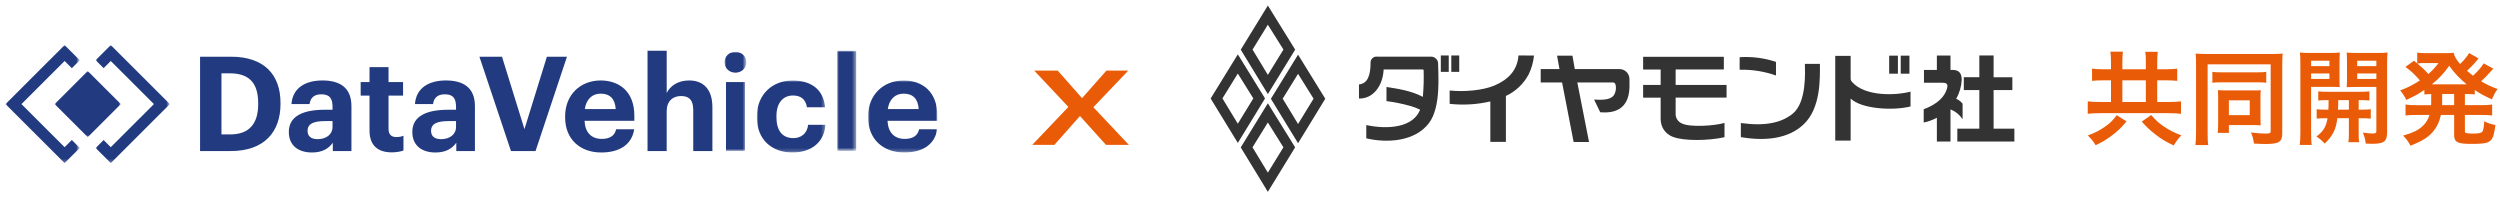 <?xml version="1.0" encoding="utf-8"?>
<!-- Generator: Adobe Illustrator 26.3.1, SVG Export Plug-In . SVG Version: 6.00 Build 0)  -->
<svg version="1.1" id="レイヤー_1" xmlns="http://www.w3.org/2000/svg" xmlns:xlink="http://www.w3.org/1999/xlink" x="0px"
	 y="0px" viewBox="0 0 760 60" enable-background="new 0 0 760 60" xml:space="preserve">
<g id="グループ_754" transform="translate(-101.734 -498.095)">
	<g id="グループ_742" transform="translate(291.613 513.326)">
		<path id="パス_813" fill="#333333" d="M372.717,8.705V1.75h-4.682v25.766h4.682V14.729c3.154,3.109,12.659,3.79,18.205,2.405
			v-4.512c-4.429,1.194-13.823,1.565-17.792-2.944c-0.122-0.129-0.223-0.275-0.3-0.435C372.76,9.071,372.722,8.889,372.717,8.705z"
			/>
		<rect id="長方形_2294" x="384.43" y="1.686" fill="#333333" width="2.654" height="5.483"/>
		<rect id="長方形_2295" x="387.938" y="1.686" fill="#333333" width="2.653" height="5.483"/>
	</g>
	<g id="グループ_744" transform="translate(174.393 513.283)">
		<g id="グループ_743" transform="translate(0)">
			<path id="パス_814" fill="#333333" d="M388.955,1.681c-0.318,4.48-3.107,7.343-7.286,9.122
				c-3.588,1.527-9.354,1.982-13.634,1.516v4.063c4.135,0.453,8.316,0.205,12.368-0.733v12.291h4.733V13.981
				c2.98-1.385,5.423-3.711,6.953-6.619c0.856-1.784,1.394-3.705,1.589-5.674L388.955,1.681z"/>
		</g>
	</g>
	<g id="グループ_746" transform="translate(233.211 513.68)">
		<g id="グループ_745" transform="translate(0 0)">
			<path id="パス_815" fill="#333333" d="M368.035,1.686v3.86h5.324v4.692h-5.326V14.1h5.326c0,0.406,0,5.953,0,5.953
				c-0.053,0.924,0.083,1.849,0.4,2.718c0.59,1.494,1.786,2.667,3.29,3.229c3.219,1.313,10.762,1.232,15.724,0.125v-4.347
				c-2.944,0.9-10.486,1.373-12.871,0.2c-1.266-0.485-2.071-1.736-1.986-3.089v-4.793h15.48v-3.863h-15.48V5.542h14.652v-3.86
				L368.035,1.686z"/>
		</g>
	</g>
	<g id="グループ_748" transform="translate(262.548 513.771)">
		<g id="グループ_747">
			<path id="パス_816" fill="#333333" d="M368.035,5.521c3.761-0.087,7.506,0.507,11.055,1.753c0-0.64-0.006-2.724-0.006-4.138
				c-3.556-1.187-7.309-1.67-11.049-1.42L368.035,5.521z"/>
			<path id="パス_817" fill="#333333" d="M387.869,3.748c0.045,2.339,0.595,11.676-3.727,15.156
				c-3.257,2.625-8.029,3.851-15.511,2.849l-0.226-0.015v4.29l0.192,0.014c7.236,1.2,14.246,0.525,18.945-3.959
				c5.261-5.022,4.9-14.133,4.9-18.335L387.869,3.748z"/>
		</g>
	</g>
	<g id="グループ_749" transform="translate(146.829 513.271)">
		<path id="パス_818" fill="#333333" d="M371.562,3.771c0,4.136-0.968,6.471-3.527,6.72v4.286c4.212,0.119,7.268-3.75,7.5-8.844
			h11.822c0.14-0.017,0.275,0.059,0.333,0.188c0.085,2.721,0.005,5.445-0.24,8.157c-3.413-1.86-7.856-2.533-11.053-3v4.286
			c2.408,0.307,4.791,0.788,7.129,1.44c1.07,0.293,2.11,0.686,3.106,1.174c-0.038,0.128-0.097,0.249-0.176,0.357
			c-2.266,5.062-9.677,5.7-16.2,4.312v4.029c6.328,1.5,14.816,1,19.076-4.664c3.7-4.9,2.767-14.86,2.755-18.146
			c-0.008-0.576-0.273-1.119-0.724-1.478c-0.406-0.377-0.947-0.574-1.5-0.545h-16.318c-0.977-0.112-1.86,0.59-1.972,1.567
			C371.567,3.664,371.563,3.718,371.562,3.771z"/>
		<rect id="長方形_2296" x="392.912" y="1.686" fill="#333333" width="2.411" height="4.984"/>
		<rect id="長方形_2297" x="396.1" y="1.686" fill="#333333" width="2.413" height="4.984"/>
	</g>
	<g id="グループ_750" transform="translate(202.07 513.326)">
		<path id="パス_819" fill="#333333" d="M373.008,1.686c0,0,0.65,3.611,0.737,4.08h-5.71v4.063h6.5
			c0.071,0.362,3.509,18.107,3.509,18.107h4.686c0,0-3.46-17.579-3.564-18.107h10.8c0.681,0,0.837,0.588,0.915,1.136
			c0.084,0.77-0.032,1.548-0.336,2.26c-0.778,1.777-2.965,2.017-6.275,1.805l1.854,3.86c5.588,0.5,9.076-1.942,8.9-8.517V8.848
			c0.024-1.678-1.316-3.058-2.995-3.083c-0.017,0-0.035,0-0.052,0h-13.574c-0.064-0.342-0.718-4.08-0.718-4.08L373.008,1.686z"/>
	</g>
	<g id="グループ_752" transform="translate(318.509 513.283)">
		<g id="グループ_751">
			<path id="パス_820" fill="#333333" d="M372.032,1.691v4.375h-3.92v3.9h5.636c1.1,0,1.746,0.31,1.4,1.626
				c-1.02,3.921-5.239,5.743-7.115,6.415v4.049c1.399-0.279,2.748-0.77,4-1.455v7.24h4.144v-9.779
				c1.5,0.603,2.783,1.647,3.678,2.994V16.35c-0.508-0.668-1.183-1.19-1.957-1.513c1.013-1.75,1.593-3.716,1.692-5.735
				c0-2.641-1.421-3.037-2.881-3.037h-0.534V1.691L372.032,1.691z"/>
			<path id="パス_821" fill="#333333" d="M384.938,1.681v6.61h-4.716v3.9h4.716v11.742h-6.688v3.9h17.343v-3.9h-6.313V12.196h5.7
				v-3.9h-5.7V1.681H384.938z"/>
		</g>
	</g>
	<g id="グループ_753" transform="translate(101.734 498.095)">
		<path id="パス_822" fill="#333333" d="M377.184,44.816l8.243,13.5l8.294-13.524l-8.294-13.4L377.184,44.816z M385.427,37.23
			l4.731,7.556l-4.731,7.691l-4.665-7.691L385.427,37.23z"/>
		<path id="パス_823" fill="#333333" d="M386.35,30.032l8.261,13.508l8.274-13.523l-8.274-13.4L386.35,30.032z M394.609,22.443
			l4.716,7.551l-4.716,7.7l-4.671-7.7L394.609,22.443z"/>
		<path id="パス_824" fill="#333333" d="M377.188,15.102l8.24,13.507l8.305-13.525l-8.305-13.4L377.188,15.102z M385.428,7.515
			l4.741,7.555l-4.741,7.694l-4.652-7.694L385.428,7.515z"/>
		<path id="パス_825" fill="#333333" d="M368.035,29.946l8.266,13.5l8.27-13.525l-8.27-13.4L368.035,29.946z M376.294,22.357
			l4.716,7.556l-4.716,7.694l-4.672-7.694L376.294,22.357z"/>
	</g>
</g>
<g id="Symbols">
	<g id="lv1_x2F_logo_x2F_DataVehicle_x2F_two-tone">
		<g id="Group-23">
			<path id="Fill-1" fill-rule="evenodd" clip-rule="evenodd" fill="#223B80" d="M69.974,40.863c5.781,0,8.513-3.249,8.513-9.185
				v-0.321c0-5.896-2.53-9.065-8.593-9.065h-2.57v18.57H69.974z M60.82,17.238h9.396c10.077,0,15.057,5.455,15.057,14.039v0.32
				c0,8.584-5.02,14.32-15.097,14.32H60.82V17.238z"/>
			<path id="Fill-3" fill-rule="evenodd" clip-rule="evenodd" fill="#223B80" d="M101.091,38.577v-1.765h-2.249
				c-3.373,0-5.34,0.722-5.34,2.968c0,1.524,0.923,2.527,3.051,2.527C99.124,42.307,101.091,40.903,101.091,38.577 M87.802,40.101
				c0-4.893,4.497-6.738,10.921-6.738h2.369v-0.843c0-2.486-0.763-3.85-3.413-3.85c-2.289,0-3.333,1.164-3.573,2.968h-5.501
				c0.361-4.973,4.296-7.179,9.436-7.179c5.14,0,8.793,2.086,8.793,7.781v13.677h-5.66V43.39c-1.205,1.684-3.052,2.968-6.345,2.968
				C91.014,46.358,87.802,44.512,87.802,40.101"/>
			<path id="Fill-5" fill-rule="evenodd" clip-rule="evenodd" fill="#223B80" d="M112.334,39.7V29.07h-2.69v-4.13h2.69v-4.532h5.781
				v4.532h4.417v4.13h-4.417v10.108c0,1.685,0.844,2.487,2.33,2.487c0.883,0,1.526-0.12,2.207-0.401v4.492
				c-0.803,0.281-1.967,0.562-3.533,0.562C114.703,46.318,112.334,44.071,112.334,39.7"/>
			<path id="Fill-7" fill-rule="evenodd" clip-rule="evenodd" fill="#223B80" d="M138.633,38.577v-1.765h-2.249
				c-3.373,0-5.34,0.722-5.34,2.968c0,1.524,0.923,2.527,3.051,2.527C136.666,42.307,138.633,40.903,138.633,38.577 M125.343,40.101
				c0-4.893,4.497-6.738,10.921-6.738h2.369v-0.843c0-2.486-0.763-3.85-3.413-3.85c-2.289,0-3.333,1.164-3.573,2.968h-5.501
				c0.361-4.973,4.296-7.179,9.436-7.179s8.793,2.086,8.793,7.781v13.677h-5.66V43.39c-1.205,1.684-3.052,2.968-6.345,2.968
				C128.556,46.358,125.343,44.512,125.343,40.101"/>
			<polygon id="Fill-9" fill-rule="evenodd" clip-rule="evenodd" fill="#223B80" points="145.74,17.238 152.606,17.238 
				159.432,39.259 166.257,17.238 172.36,17.238 162.805,45.917 155.336,45.917 			"/>
			<path id="Fill-11" fill-rule="evenodd" clip-rule="evenodd" fill="#223B80" d="M187.176,33.161
				c-0.201-3.168-1.807-4.692-4.577-4.692c-2.61,0-4.377,1.724-4.818,4.692H187.176z M171.798,35.689v-0.321
				c0-6.617,4.698-10.91,10.801-10.91c5.42,0,10.238,3.169,10.238,10.67v1.604H177.7c0.16,3.489,2.048,5.495,5.22,5.495
				c2.69,0,4.015-1.164,4.377-2.928h5.5c-0.683,4.532-4.296,7.058-10.037,7.058C176.415,46.357,171.798,42.387,171.798,35.689
				L171.798,35.689z"/>
			<path id="Fill-13" fill-rule="evenodd" clip-rule="evenodd" fill="#223B80" d="M196.852,15.433h5.823v12.835
				c1.043-2.085,3.333-3.81,6.826-3.81c4.136,0,7.067,2.486,7.067,8.102v13.356h-5.823V33.403c0-2.848-1.124-4.211-3.694-4.211
				c-2.489,0-4.376,1.524-4.376,4.612v12.113h-5.823V15.433z"/>
			<g id="Clip-16">
			</g>
			<defs>
				<filter id="Adobe_OpacityMaskFilter" filterUnits="userSpaceOnUse" x="220.26" y="15.754" width="6.625" height="30.162">
					<feColorMatrix  type="matrix" values="1 0 0 0 0  0 1 0 0 0  0 0 1 0 0  0 0 0 1 0"/>
				</filter>
			</defs>
			
				<mask maskUnits="userSpaceOnUse" x="220.26" y="15.754" width="6.625" height="30.162" id="mask-2_00000103243582551254978960000001342467860051458455_">
				<g filter="url(#Adobe_OpacityMaskFilter)">
					
						<polygon id="path-1_00000172441546704324137730000018045169425167294633_" fill-rule="evenodd" clip-rule="evenodd" fill="#FFFFFF" points="
						1.681,49.584 284.943,49.584 284.943,13.705 1.681,13.705 					"/>
				</g>
			</mask>
			
				<path id="Fill-15" mask="url(#mask-2_00000103243582551254978960000001342467860051458455_)" fill-rule="evenodd" clip-rule="evenodd" fill="#223B80" d="
				M220.702,45.916h5.781V24.939h-5.781V45.916z M220.26,18.922c0-1.805,1.446-3.168,3.293-3.168c1.887,0,3.333,1.363,3.333,3.168
				c0,1.806-1.446,3.169-3.333,3.169C221.706,22.092,220.26,20.728,220.26,18.922L220.26,18.922z"/>
			<defs>
				
					<filter id="Adobe_OpacityMaskFilter_00000065774411290709452280000013384105211555544243_" filterUnits="userSpaceOnUse" x="230.097" y="24.458" width="20.838" height="21.9">
					<feColorMatrix  type="matrix" values="1 0 0 0 0  0 1 0 0 0  0 0 1 0 0  0 0 0 1 0"/>
				</filter>
			</defs>
			
				<mask maskUnits="userSpaceOnUse" x="230.097" y="24.458" width="20.838" height="21.9" id="mask-2_00000091702168272311737590000013158481468679184035_">
				<g filter="url(#Adobe_OpacityMaskFilter_00000065774411290709452280000013384105211555544243_)">
					
						<polygon id="path-1_00000085931289198666294260000018280589001559200955_" fill-rule="evenodd" clip-rule="evenodd" fill="#FFFFFF" points="
						1.681,49.584 284.943,49.584 284.943,13.705 1.681,13.705 					"/>
				</g>
			</mask>
			
				<path id="Fill-17" mask="url(#mask-2_00000091702168272311737590000013158481468679184035_)" fill-rule="evenodd" clip-rule="evenodd" fill="#223B80" d="
				M230.097,35.689v-0.321c0-6.778,4.858-10.91,10.841-10.91c4.858,0,9.355,2.126,9.877,8.142h-5.5
				c-0.402-2.447-1.888-3.57-4.257-3.57c-3.011,0-5.019,2.247-5.019,6.257v0.321c0,4.211,1.887,6.377,5.14,6.377
				c2.329,0,4.216-1.364,4.497-4.051h5.259c-0.32,4.973-3.934,8.424-10.037,8.424C234.755,46.358,230.097,42.547,230.097,35.689"/>
			<defs>
				
					<filter id="Adobe_OpacityMaskFilter_00000013883925023249761800000016398467195597467809_" filterUnits="userSpaceOnUse" x="254.508" y="15.433" width="5.781" height="30.483">
					<feColorMatrix  type="matrix" values="1 0 0 0 0  0 1 0 0 0  0 0 1 0 0  0 0 0 1 0"/>
				</filter>
			</defs>
			
				<mask maskUnits="userSpaceOnUse" x="254.508" y="15.433" width="5.781" height="30.483" id="mask-2_00000151516109300232307640000008661362352088214448_">
				<g filter="url(#Adobe_OpacityMaskFilter_00000013883925023249761800000016398467195597467809_)">
					
						<polygon id="path-1_00000061452804621033109850000012445722593208901306_" fill-rule="evenodd" clip-rule="evenodd" fill="#FFFFFF" points="
						1.681,49.584 284.943,49.584 284.943,13.705 1.681,13.705 					"/>
				</g>
			</mask>
			
				<polygon id="Fill-18" mask="url(#mask-2_00000151516109300232307640000008661362352088214448_)" fill-rule="evenodd" clip-rule="evenodd" fill="#223B80" points="
				254.508,45.916 260.29,45.916 260.29,15.433 254.508,15.433 			"/>
			<defs>
				
					<filter id="Adobe_OpacityMaskFilter_00000097490509172103555880000006120642034174131871_" filterUnits="userSpaceOnUse" x="263.904" y="24.458" width="21.04" height="21.899">
					<feColorMatrix  type="matrix" values="1 0 0 0 0  0 1 0 0 0  0 0 1 0 0  0 0 0 1 0"/>
				</filter>
			</defs>
			
				<mask maskUnits="userSpaceOnUse" x="263.904" y="24.458" width="21.04" height="21.899" id="mask-2_00000154388660765053504050000011778970607969881000_">
				<g filter="url(#Adobe_OpacityMaskFilter_00000097490509172103555880000006120642034174131871_)">
					
						<polygon id="path-1_00000172442570873308960030000011910341034683744949_" fill-rule="evenodd" clip-rule="evenodd" fill="#FFFFFF" points="
						1.681,49.584 284.943,49.584 284.943,13.705 1.681,13.705 					"/>
				</g>
			</mask>
			
				<path id="Fill-19" mask="url(#mask-2_00000154388660765053504050000011778970607969881000_)" fill-rule="evenodd" clip-rule="evenodd" fill="#223B80" d="
				M279.282,33.161c-0.201-3.168-1.807-4.692-4.577-4.692c-2.61,0-4.377,1.724-4.818,4.692H279.282z M263.904,35.689v-0.321
				c0-6.617,4.698-10.91,10.801-10.91c5.421,0,10.238,3.169,10.238,10.67v1.604h-15.137c0.16,3.489,2.048,5.495,5.22,5.495
				c2.69,0,4.015-1.164,4.377-2.928h5.5c-0.683,4.532-4.296,7.058-10.037,7.058C268.521,46.357,263.904,42.387,263.904,35.689
				L263.904,35.689z"/>
			<defs>
				
					<filter id="Adobe_OpacityMaskFilter_00000075856899332485025600000013607449066625748362_" filterUnits="userSpaceOnUse" x="16.621" y="21.598" width="20.114" height="20.092">
					<feColorMatrix  type="matrix" values="1 0 0 0 0  0 1 0 0 0  0 0 1 0 0  0 0 0 1 0"/>
				</filter>
			</defs>
			
				<mask maskUnits="userSpaceOnUse" x="16.621" y="21.598" width="20.114" height="20.092" id="mask-2_00000028302590076004348450000011905326012302591403_">
				<g filter="url(#Adobe_OpacityMaskFilter_00000075856899332485025600000013607449066625748362_)">
					
						<polygon id="path-1_00000061436354543612080830000004901823453359073186_" fill-rule="evenodd" clip-rule="evenodd" fill="#FFFFFF" points="
						1.681,49.584 284.943,49.584 284.943,13.705 1.681,13.705 					"/>
				</g>
			</mask>
			
				<polygon id="Fill-20" mask="url(#mask-2_00000028302590076004348450000011905326012302591403_)" fill-rule="evenodd" clip-rule="evenodd" fill="#223B80" points="
				16.621,31.644 26.677,41.691 36.734,31.644 26.677,21.598 			"/>
			<defs>
				
					<filter id="Adobe_OpacityMaskFilter_00000020374829145148966520000009053365954586354110_" filterUnits="userSpaceOnUse" x="1.681" y="13.705" width="22.574" height="35.879">
					<feColorMatrix  type="matrix" values="1 0 0 0 0  0 1 0 0 0  0 0 1 0 0  0 0 0 1 0"/>
				</filter>
			</defs>
			
				<mask maskUnits="userSpaceOnUse" x="1.681" y="13.705" width="22.574" height="35.879" id="mask-2_00000179625052758407978910000003611330571425656195_">
				<g filter="url(#Adobe_OpacityMaskFilter_00000020374829145148966520000009053365954586354110_)">
					
						<polygon id="path-1_00000116950974060676342390000010019087353375653515_" fill-rule="evenodd" clip-rule="evenodd" fill="#FFFFFF" points="
						1.681,49.584 284.943,49.584 284.943,13.705 1.681,13.705 					"/>
				</g>
			</mask>
			
				<polygon id="Fill-21" mask="url(#mask-2_00000179625052758407978910000003611330571425656195_)" fill-rule="evenodd" clip-rule="evenodd" fill="#223B80" points="
				21.834,42.553 19.639,44.746 6.524,31.645 19.639,18.543 21.834,20.735 24.255,18.316 19.639,13.705 1.681,31.645 19.639,49.584 
				24.255,44.972 			"/>
			<defs>
				
					<filter id="Adobe_OpacityMaskFilter_00000163058927340736317590000001238365239347447227_" filterUnits="userSpaceOnUse" x="29.079" y="13.705" width="22.556" height="35.879">
					<feColorMatrix  type="matrix" values="1 0 0 0 0  0 1 0 0 0  0 0 1 0 0  0 0 0 1 0"/>
				</filter>
			</defs>
			
				<mask maskUnits="userSpaceOnUse" x="29.079" y="13.705" width="22.556" height="35.879" id="mask-2_00000150825361929659220440000000058494885856188604_">
				<g filter="url(#Adobe_OpacityMaskFilter_00000163058927340736317590000001238365239347447227_)">
					
						<polygon id="path-1_00000081630403318407678040000003183769003138472116_" fill-rule="evenodd" clip-rule="evenodd" fill="#FFFFFF" points="
						1.681,49.584 284.943,49.584 284.943,13.705 1.681,13.705 					"/>
				</g>
			</mask>
			
				<polygon id="Fill-22" mask="url(#mask-2_00000150825361929659220440000000058494885856188604_)" fill-rule="evenodd" clip-rule="evenodd" fill="#223B80" points="
				33.677,13.705 29.079,18.298 29.099,18.316 31.501,20.717 33.677,18.543 46.792,31.645 33.677,44.746 31.501,42.572 
				29.099,44.972 29.079,44.992 33.677,49.584 51.635,31.645 			"/>
		</g>
	</g>
</g>
<g>
	<path fill="#E95B06" d="M313.8,44.04l10.983-11.531l-10.388-11.051h7.139l7.413,8.378l7.414-8.378h6.635l-10.617,11.141
		l10.8,11.441h-6.956l-7.917-8.769l-7.779,8.769H313.8z"/>
</g>
<g>
	<path fill="#E95B06" d="M641.743,18.978c0-1.536-0.063-2.4-0.191-3.265h3.808c-0.096,0.769-0.16,1.696-0.16,3.232v2.111h7.136
		v-2.048c0-1.632-0.032-2.464-0.16-3.264h3.808c-0.128,0.928-0.192,1.792-0.192,3.296v2.016h2.561c1.407,0,2.592-0.063,3.52-0.191
		v3.712c-0.928-0.097-1.984-0.16-3.52-0.16h-2.561v6.591h3.2c1.632,0,3.104-0.063,4.032-0.191v3.775
		c-0.992-0.128-2.433-0.191-4-0.191h-20.318c-1.632,0-3.04,0.063-4.032,0.191v-3.775c0.96,0.128,2.368,0.191,4.032,0.191h3.039
		v-6.591h-2.336c-1.472,0-2.495,0.063-3.423,0.16v-3.712c1.023,0.128,2.048,0.191,3.423,0.191h2.336V18.978z M646.479,36.896
		c-1.664,1.984-2.816,3.104-4.8,4.544c-1.536,1.12-2.656,1.792-4.607,2.688c-0.769-1.247-1.408-1.983-2.368-2.943
		c2.208-0.832,3.52-1.504,5.151-2.624c1.632-1.151,2.432-1.92,3.616-3.552L646.479,36.896z M652.335,31.008v-6.591h-7.136v6.591
		H652.335z M653.966,34.976c1.567,1.792,2.592,2.688,4.352,3.809c1.472,0.928,2.592,1.503,4.8,2.367
		c-0.928,0.96-1.536,1.792-2.304,3.072c-2.561-1.216-3.744-1.952-5.536-3.328c-1.76-1.376-2.655-2.208-4.191-3.936L653.966,34.976z"
		/>
	<path fill="#E95B06" d="M667.599,19.457c0-1.344-0.032-2.208-0.128-3.168c0.64,0.064,2.144,0.128,3.552,0.128h19.486
		c1.473,0,2.752-0.063,3.424-0.128c-0.096,0.96-0.128,1.952-0.128,3.424v20.862c0,2.561-1.023,3.2-5.119,3.2
		c-0.928,0-2.368-0.064-3.488-0.128c-0.191-1.44-0.352-2.016-0.896-3.36c1.632,0.192,3.296,0.32,4.384,0.32
		c1.344,0,1.6-0.128,1.6-0.704V19.553h-19.167v20.895c0,1.824,0.032,2.72,0.192,3.648h-3.903c0.128-1.12,0.191-2.272,0.191-3.712
		V19.457z M672.559,21.825c0.64,0.128,1.216,0.16,2.783,0.16h10.815c1.601,0,2.016-0.032,2.784-0.16v3.327
		c-0.8-0.096-1.408-0.128-2.752-0.128h-10.879c-1.312,0-1.952,0.032-2.752,0.128V21.825z M687.182,36.128
		c0,0.768,0.032,1.344,0.063,1.983c-0.832-0.063-1.312-0.096-2.048-0.096h-7.615v2.368h-3.392c0.096-0.832,0.128-1.632,0.128-2.784
		V29.44c0-0.8-0.032-1.44-0.096-2.016c0.863,0.031,1.312,0.063,2.176,0.063h8.511c1.28,0,1.729,0,2.368-0.063
		c-0.063,0.64-0.096,1.119-0.096,2.048V36.128z M677.583,35.008h6.336v-4.512h-6.336V35.008z"/>
	<path fill="#E95B06" d="M702.575,40.224c0,1.855,0.032,2.912,0.192,3.84h-3.647c0.128-0.928,0.191-1.952,0.191-3.872V19.489
		c0-1.632-0.031-2.528-0.128-3.52c0.864,0.096,1.664,0.128,3.2,0.128h5.695c1.664,0,2.368-0.032,3.232-0.128
		c-0.064,0.896-0.097,1.823-0.097,2.911v4.8c0,1.408,0,2.016,0.064,2.816c-0.769-0.064-1.76-0.097-2.88-0.097h-5.824V40.224z
		 M702.575,20.097h5.568v-1.632h-5.568V20.097z M702.575,24.001h5.568v-1.664h-5.568V24.001z M707.823,33.344
		c0.064-1.088,0.064-1.472,0.064-2.911c-1.44,0-2.305,0.031-3.136,0.128v-2.784c0.863,0.096,1.695,0.128,3.167,0.128h9.12
		c1.535,0,2.367-0.032,3.264-0.128v2.784c-0.864-0.097-1.696-0.128-3.264-0.128v2.911h0.447c1.568,0,2.336-0.031,3.232-0.128v2.848
		c-0.929-0.096-1.729-0.128-3.232-0.128h-0.447v4.64c0,1.44,0.031,1.984,0.128,2.656h-3.264c0.128-0.768,0.159-1.312,0.159-2.688
		v-4.608h-3.52c-0.352,3.328-1.376,5.408-3.84,7.712c-0.768-0.864-1.407-1.408-2.495-2.144c2.111-1.601,2.976-3.04,3.359-5.568
		c-1.632,0-2.496,0.032-3.296,0.128v-2.848c0.864,0.097,1.664,0.128,3.231,0.128H707.823z M710.831,30.433
		c0,1.407,0,1.407-0.096,2.911h3.327v-2.911H710.831z M725.677,40.191c0,2.784-0.928,3.52-4.479,3.52c-0.512,0-0.992,0-2.016-0.063
		c-0.16-1.408-0.353-2.08-0.864-3.328c1.152,0.16,2.144,0.256,2.88,0.256c1.024,0,1.216-0.128,1.216-0.8V26.433h-6.144
		c-1.088,0-2.08,0.032-2.88,0.064c0.064-0.896,0.097-1.408,0.097-2.816v-4.8c0-1.151-0.032-1.983-0.097-2.911
		c0.864,0.096,1.601,0.128,3.2,0.128h5.983c1.568,0,2.368-0.032,3.231-0.128c-0.096,1.151-0.128,1.92-0.128,3.487V40.191z
		 M716.59,20.097h5.823v-1.632h-5.823V20.097z M716.59,24.001h5.823v-1.664h-5.823V24.001z"/>
	<path fill="#E95B06" d="M737.007,27.328c-1.824,1.28-3.008,1.92-5.504,3.04c-0.544-1.151-1.024-1.888-1.855-2.88
		c2.399-0.896,3.871-1.664,6.016-3.04c-1.792-2.016-2.849-3.007-4.416-4.096l2.592-1.888c0.512,0.416,0.512,0.416,0.992,0.8v-3.264
		c0.607,0.097,1.472,0.16,2.56,0.16h5.823c1.472,0,1.952-0.032,2.688-0.128c0.319,1.248,0.735,1.984,1.951,3.424
		c1.024-0.992,1.216-1.184,1.824-1.983c0.448-0.576,0.544-0.672,0.672-0.929c0.16-0.288,0.16-0.288,0.256-0.416l2.88,1.632
		c-0.096,0.097-0.512,0.576-1.216,1.44c-0.576,0.64-1.536,1.632-2.304,2.336c0.832,0.704,1.151,0.96,1.823,1.472
		c1.376-1.216,2.528-2.56,3.264-3.744l2.912,1.601c-0.191,0.191-0.256,0.288-0.896,0.991c-0.832,0.96-1.729,1.856-2.816,2.849
		c1.696,0.991,2.72,1.504,5.024,2.367c-0.704,0.928-0.929,1.312-1.761,3.136c-2.592-1.216-3.487-1.728-5.184-2.848v1.344
		c-0.96-0.096-1.504-0.128-3.008-0.128v3.392h4.96c1.568,0,2.368-0.031,3.328-0.191v3.327c-0.96-0.128-1.888-0.159-3.328-0.159
		h-4.96v4.671c0,0.641,0.032,0.736,0.48,0.832c0.416,0.128,0.96,0.16,2.016,0.16c1.729,0,2.496-0.16,2.816-0.607
		c0.287-0.353,0.479-1.376,0.575-3.136c1.216,0.64,2.176,0.928,3.392,1.119c-0.672,5.312-1.247,5.76-7.263,5.76
		c-4.256,0-5.28-0.512-5.28-2.72v-6.079h-4.031c-0.416,1.888-1.024,3.264-1.952,4.512c-1.567,2.079-3.424,3.327-7.295,4.831
		c-0.576-1.184-1.248-2.048-2.24-3.071c2.943-0.832,4.416-1.536,5.823-2.784c1.088-0.992,1.729-1.983,2.208-3.487h-4
		c-1.439,0-2.271,0.031-3.295,0.159v-3.327c0.96,0.16,1.76,0.191,3.295,0.191h4.48c0.031-0.416,0.031-0.64,0.031-0.96v-2.432
		c-0.96,0.032-1.312,0.064-2.079,0.128V27.328z M736.719,19.169c-0.576,0-1.216,0.032-1.856,0.128c1.632,1.376,2.336,2.048,3.36,3.2
		c1.344-1.185,2.144-2.048,3.071-3.328H736.719z M749.23,25.633c0.416,0,0.416,0,0.64,0c-2.207-1.792-3.583-3.264-5.312-5.632
		c-1.728,2.432-3.071,3.84-5.279,5.632c0.32,0,0.48,0,0.832,0H749.23z M742.415,31.265c0,0.287-0.032,0.384-0.032,0.703h3.68v-3.392
		h-3.647V31.265z"/>
</g>
</svg>
